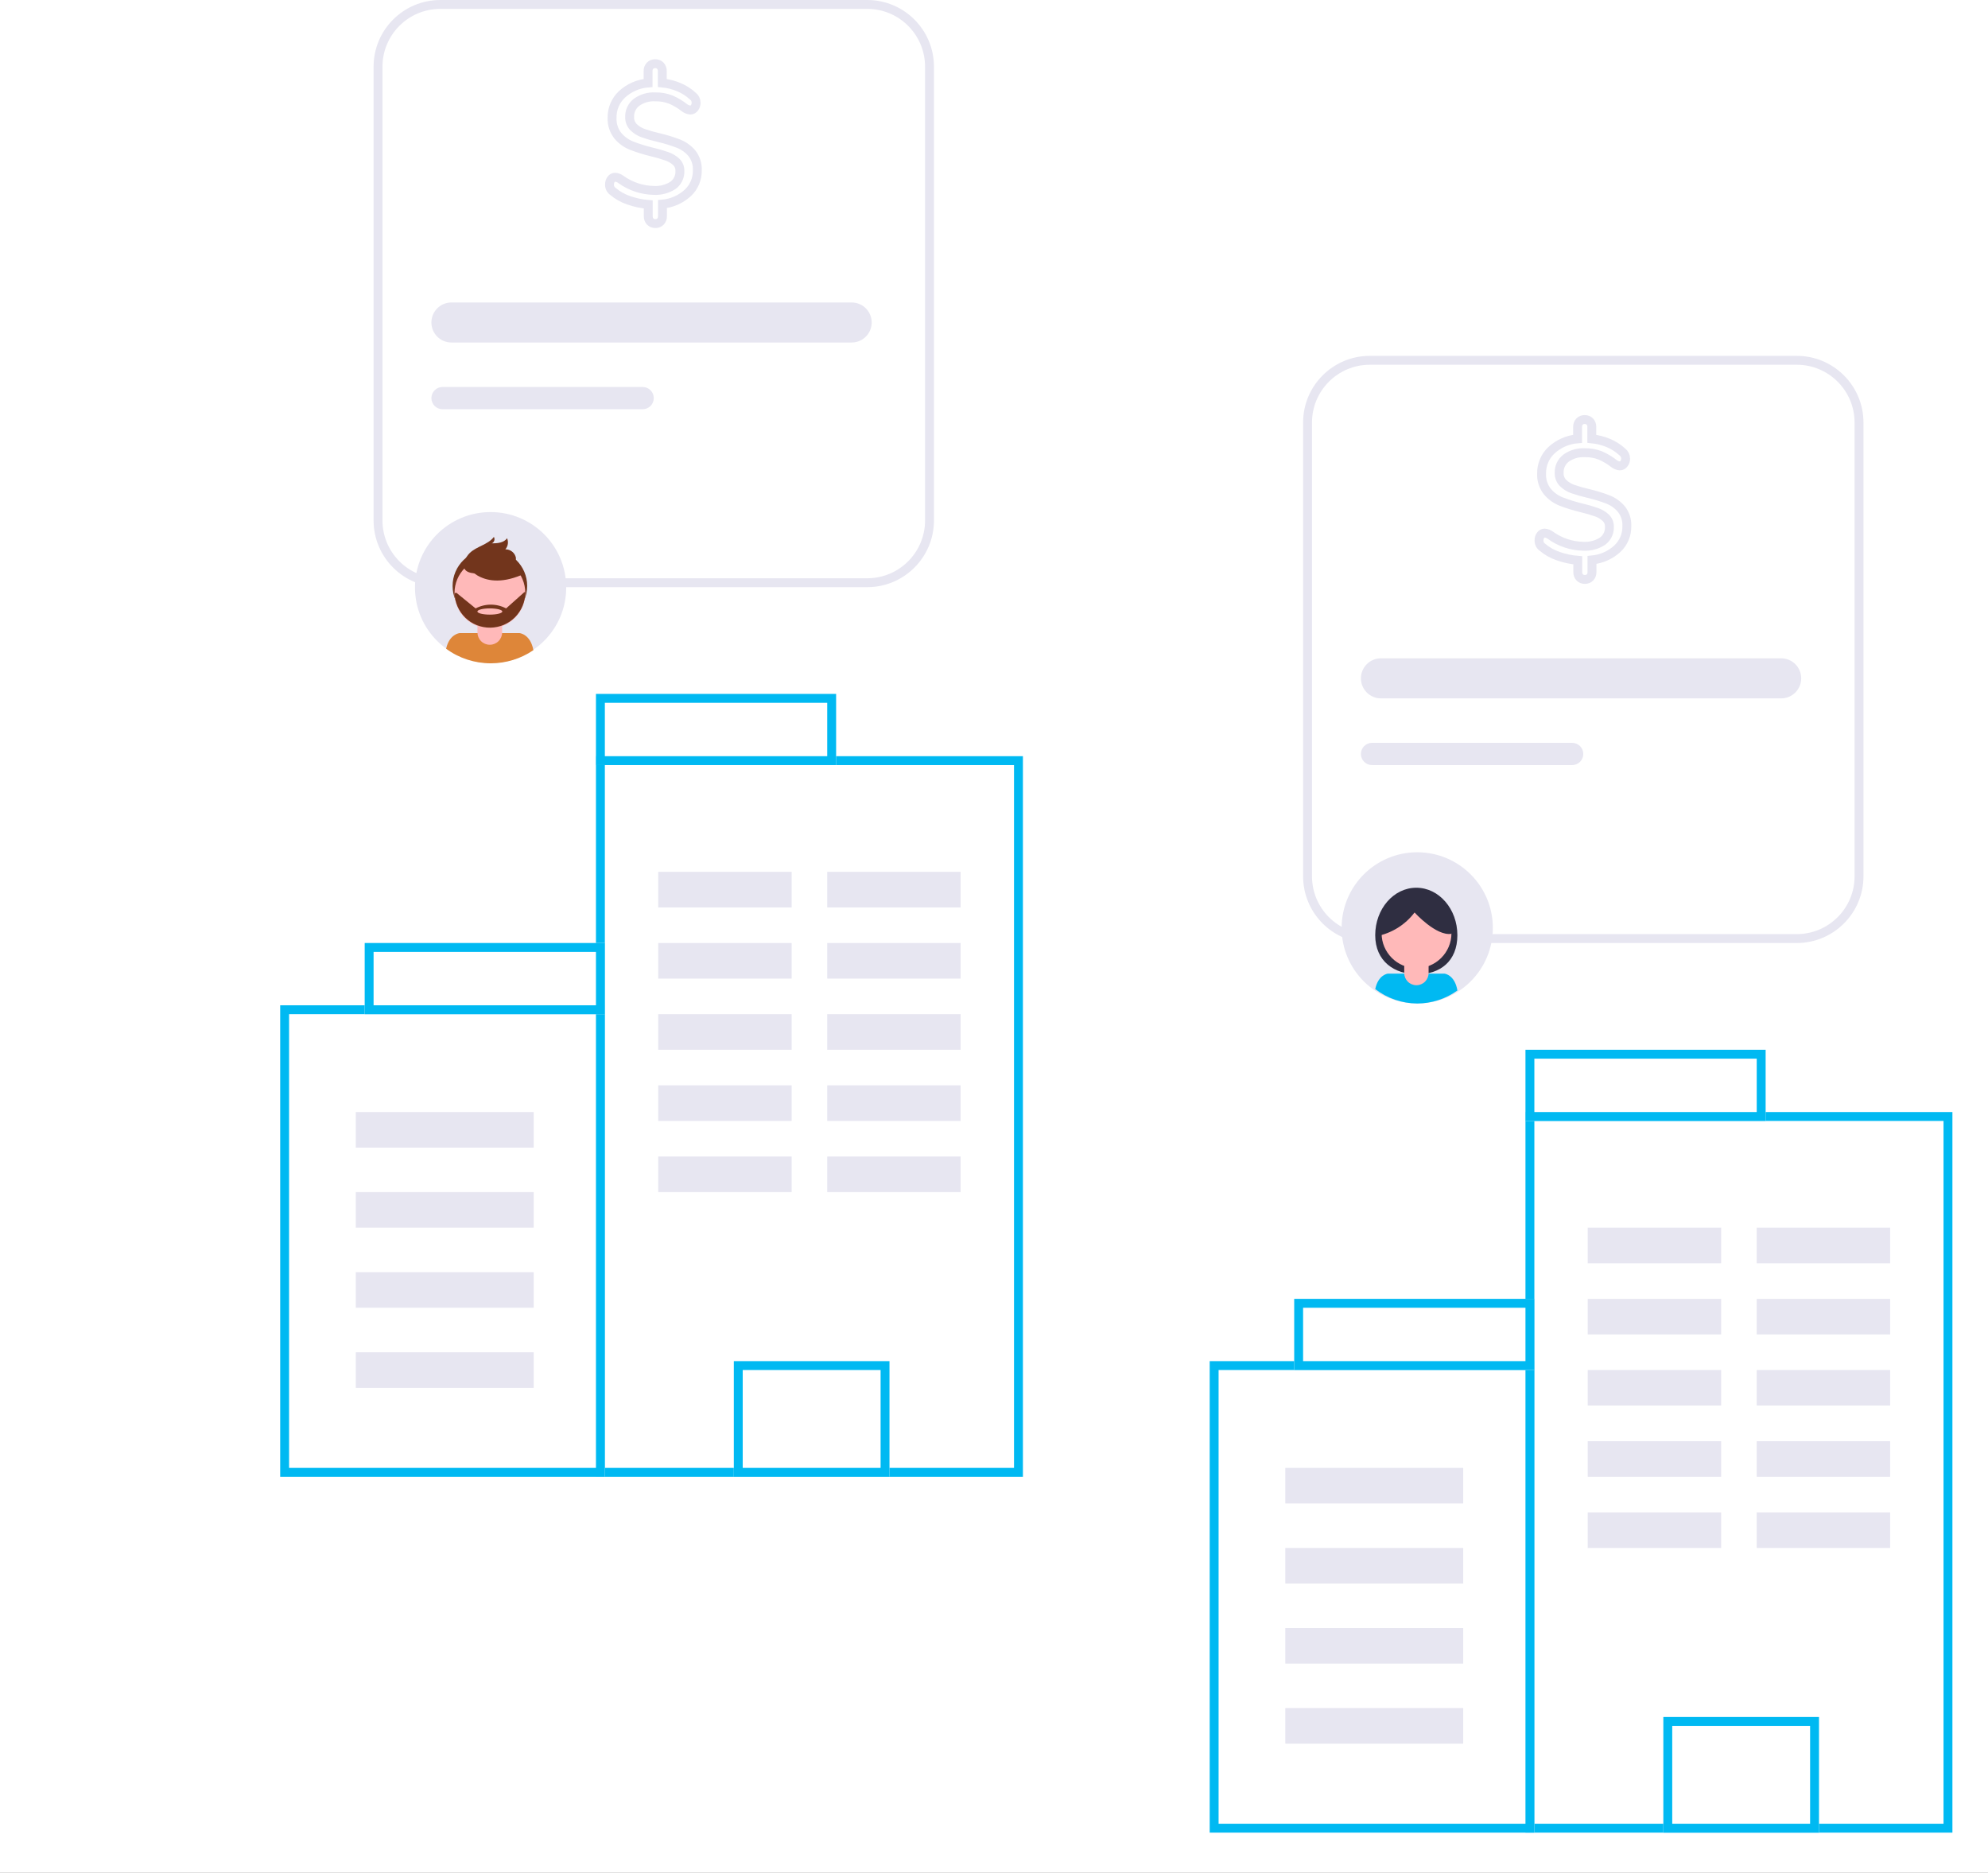 <svg width="447" height="421" viewBox="0 0 447 421" fill="none" xmlns="http://www.w3.org/2000/svg">
<rect x="0" y="0" width="447" height="421" fill="#808080" stroke="none"/>
<g clip-path="url(#clip0_1_573)">
<path d="M447 0H0V421H447V0Z" fill="white"/>
<path d="M404 80H308C299.716 80 293 86.716 293 95V197C293 205.284 299.716 212 308 212H404C412.284 212 419 205.284 419 197V95C419 86.716 412.284 80 404 80Z" fill="white"/>
<path d="M404 81H308C300.268 81 294 87.268 294 95V197C294 204.732 300.268 211 308 211H404C411.732 211 418 204.732 418 197V95C418 87.268 411.732 81 404 81Z" stroke="#E7E6F1" stroke-width="2"/>
<path d="M400.5 148H310.5C308.015 148 306 150.015 306 152.5C306 154.985 308.015 157 310.5 157H400.5C402.985 157 405 154.985 405 152.5C405 150.015 402.985 148 400.5 148Z" fill="#E7E6F1"/>
<path d="M353.5 167H308.5C307.119 167 306 168.119 306 169.5C306 170.881 307.119 172 308.5 172H353.5C354.881 172 356 170.881 356 169.5C356 168.119 354.881 167 353.5 167Z" fill="#E7E6F1"/>
<path d="M365.79 118.318C365.808 119.265 365.627 120.205 365.256 121.077C364.886 121.949 364.335 122.733 363.641 123.377C362.069 124.81 360.073 125.691 357.955 125.887V128.587C357.966 128.809 357.933 129.03 357.858 129.239C357.783 129.448 357.667 129.64 357.518 129.804C357.367 129.957 357.186 130.077 356.986 130.155C356.787 130.234 356.573 130.27 356.358 130.26C356.144 130.27 355.929 130.234 355.73 130.155C355.53 130.077 355.349 129.957 355.198 129.804C355.049 129.64 354.933 129.448 354.858 129.239C354.783 129.03 354.75 128.809 354.761 128.587V125.962C353.263 125.84 351.787 125.527 350.368 125.03C349.051 124.587 347.831 123.897 346.773 122.996C346.536 122.822 346.346 122.592 346.22 122.326C346.093 122.061 346.035 121.768 346.05 121.474C346.038 121.059 346.165 120.652 346.411 120.318C346.51 120.172 346.642 120.052 346.797 119.968C346.953 119.885 347.126 119.841 347.302 119.839C347.773 119.878 348.224 120.05 348.602 120.333C350.753 121.888 353.327 122.75 355.981 122.805C357.516 122.899 359.04 122.499 360.332 121.665C360.836 121.295 361.24 120.806 361.508 120.242C361.777 119.678 361.902 119.056 361.872 118.432C361.887 118.054 361.821 117.678 361.68 117.327C361.539 116.976 361.326 116.659 361.054 116.397C360.462 115.849 359.764 115.428 359.002 115.161C357.887 114.771 356.752 114.441 355.602 114.172C354.025 113.793 352.475 113.31 350.962 112.727C349.77 112.246 348.718 111.474 347.9 110.483C347.006 109.335 346.554 107.904 346.626 106.451C346.609 105.472 346.799 104.5 347.181 103.599C347.563 102.698 348.131 101.886 348.846 101.218C350.461 99.728 352.531 98.824 354.722 98.654V95.992C354.711 95.77 354.744 95.549 354.819 95.34C354.894 95.131 355.01 94.939 355.159 94.775C355.31 94.622 355.491 94.502 355.691 94.424C355.89 94.345 356.105 94.309 356.319 94.319C356.534 94.309 356.748 94.345 356.947 94.424C357.147 94.502 357.328 94.622 357.479 94.775C357.628 94.939 357.744 95.131 357.819 95.34C357.894 95.549 357.927 95.77 357.916 95.992V98.654C359.192 98.776 360.442 99.091 361.624 99.586C362.778 100.065 363.84 100.742 364.762 101.586C365 101.762 365.193 101.991 365.325 102.255C365.457 102.52 365.525 102.811 365.523 103.107C365.529 103.519 365.395 103.922 365.143 104.248C365.042 104.398 364.906 104.521 364.747 104.607C364.588 104.693 364.411 104.739 364.23 104.742C363.761 104.701 363.313 104.53 362.937 104.248C361.984 103.492 360.935 102.866 359.818 102.384C358.702 101.955 357.513 101.748 356.318 101.775C354.826 101.697 353.351 102.126 352.134 102.992C351.628 103.378 351.222 103.881 350.951 104.456C350.68 105.032 350.551 105.665 350.575 106.301C350.558 106.721 350.627 107.14 350.777 107.532C350.928 107.925 351.157 108.282 351.45 108.583C352.065 109.186 352.805 109.647 353.618 109.933C354.777 110.336 355.958 110.672 357.155 110.941C358.682 111.296 360.182 111.76 361.643 112.329C362.777 112.793 363.782 113.523 364.572 114.459C365.432 115.555 365.865 116.927 365.79 118.318V118.318Z" fill="white" stroke="#E7E6F1" stroke-width="2"/>
<path d="M318.664 225.601C328.053 225.601 335.664 217.99 335.664 208.601C335.664 199.212 328.053 191.601 318.664 191.601C309.275 191.601 301.664 199.212 301.664 208.601C301.664 217.99 309.275 225.601 318.664 225.601Z" fill="#E7E6F1"/>
<path d="M327.69 210.242C327.69 216.135 323.762 219.035 318.659 219.035C313.556 219.035 309.217 216.135 309.217 210.242C309.217 204.349 313.352 199.573 318.451 199.573C323.55 199.573 327.69 204.348 327.69 210.242Z" fill="#2F2E41"/>
<path d="M318.66 225.601C321.904 225.594 325.065 224.57 327.698 222.675C327.098 219.109 324.786 218.885 324.786 218.885H312.077C312.077 218.885 309.9 219.078 309.222 222.36C311.928 224.446 315.244 225.585 318.661 225.6L318.66 225.601Z" fill="#00B9F2"/>
<path d="M316.263 214.364H320.697C320.836 214.364 320.969 214.419 321.067 214.517C321.165 214.615 321.22 214.748 321.22 214.887V218.749C321.22 219.476 320.931 220.173 320.418 220.686C319.904 221.2 319.207 221.489 318.48 221.489V221.489C317.753 221.489 317.056 221.2 316.543 220.686C316.029 220.173 315.74 219.476 315.74 218.749V214.883C315.741 214.745 315.797 214.613 315.895 214.516C315.993 214.419 316.125 214.364 316.263 214.364V214.364Z" fill="#FFB9B9"/>
<path d="M318.503 217.655C322.84 217.655 326.356 214.139 326.356 209.802C326.356 205.465 322.84 201.949 318.503 201.949C314.166 201.949 310.65 205.465 310.65 209.802C310.65 214.139 314.166 217.655 318.503 217.655Z" fill="#FFB9B9"/>
<path d="M309.473 210.474C312.898 209.82 315.959 207.918 318.063 205.138C318.063 205.138 322.949 210.524 326.357 209.929C326.898 209.374 327.201 208.629 327.201 207.854C327.201 207.079 326.898 206.334 326.357 205.779C324.384 203.702 322.857 201.087 320.237 201.432C317.617 201.777 314.412 201.925 313.037 203.16C311.662 204.395 309.473 210.474 309.473 210.474Z" fill="#2F2E41"/>
<path d="M195 0H99C90.716 0 84 6.716 84 15V117C84 125.284 90.716 132 99 132H195C203.284 132 210 125.284 210 117V15C210 6.716 203.284 0 195 0Z" fill="white"/>
<path d="M195 1H99C91.268 1 85 7.268 85 15V117C85 124.732 91.268 131 99 131H195C202.732 131 209 124.732 209 117V15C209 7.268 202.732 1 195 1Z" stroke="#E7E6F1" stroke-width="2"/>
<path d="M191.5 68H101.5C99.015 68 97 70.015 97 72.5C97 74.985 99.015 77 101.5 77H191.5C193.985 77 196 74.985 196 72.5C196 70.015 193.985 68 191.5 68Z" fill="#E7E6F1"/>
<path d="M144.5 87H99.5C98.119 87 97 88.119 97 89.5C97 90.881 98.119 92 99.5 92H144.5C145.881 92 147 90.881 147 89.5C147 88.119 145.881 87 144.5 87Z" fill="#E7E6F1"/>
<path d="M156.79 38.318C156.808 39.265 156.627 40.205 156.256 41.077C155.886 41.949 155.335 42.733 154.641 43.377C153.069 44.809 151.073 45.691 148.955 45.887V48.587C148.966 48.809 148.933 49.03 148.858 49.239C148.783 49.448 148.667 49.64 148.518 49.804C148.367 49.957 148.186 50.077 147.986 50.155C147.787 50.234 147.573 50.27 147.358 50.26C147.144 50.27 146.929 50.234 146.73 50.155C146.53 50.077 146.349 49.957 146.198 49.804C146.049 49.64 145.933 49.448 145.858 49.239C145.783 49.03 145.75 48.809 145.761 48.587V45.962C144.263 45.84 142.787 45.527 141.368 45.03C140.051 44.587 138.831 43.897 137.773 42.996C137.536 42.822 137.346 42.592 137.22 42.326C137.093 42.061 137.035 41.768 137.05 41.474C137.038 41.059 137.165 40.652 137.411 40.318C137.51 40.172 137.642 40.052 137.797 39.968C137.953 39.885 138.126 39.841 138.302 39.839C138.773 39.878 139.224 40.05 139.602 40.333C141.753 41.888 144.327 42.75 146.981 42.805C148.516 42.899 150.04 42.499 151.332 41.665C151.836 41.295 152.24 40.806 152.508 40.242C152.777 39.678 152.902 39.056 152.872 38.432C152.887 38.054 152.821 37.678 152.68 37.327C152.539 36.977 152.326 36.66 152.054 36.397C151.462 35.849 150.764 35.428 150.002 35.161C148.887 34.771 147.752 34.441 146.602 34.172C145.025 33.793 143.475 33.31 141.962 32.727C140.77 32.245 139.718 31.474 138.9 30.483C138.006 29.335 137.554 27.904 137.626 26.451C137.609 25.472 137.799 24.5 138.181 23.599C138.563 22.698 139.131 21.887 139.846 21.218C141.461 19.727 143.531 18.824 145.722 18.654V15.992C145.711 15.77 145.744 15.549 145.819 15.34C145.894 15.131 146.01 14.939 146.159 14.775C146.31 14.622 146.491 14.502 146.691 14.424C146.89 14.345 147.105 14.309 147.319 14.319C147.534 14.309 147.748 14.345 147.947 14.424C148.147 14.502 148.328 14.622 148.479 14.775C148.628 14.939 148.744 15.131 148.819 15.34C148.894 15.549 148.927 15.77 148.916 15.992V18.654C150.192 18.776 151.442 19.091 152.624 19.586C153.778 20.065 154.84 20.742 155.762 21.586C156 21.762 156.193 21.991 156.325 22.255C156.457 22.52 156.525 22.811 156.523 23.107C156.529 23.519 156.395 23.922 156.143 24.248C156.042 24.398 155.906 24.521 155.747 24.607C155.588 24.693 155.411 24.739 155.23 24.742C154.761 24.701 154.313 24.53 153.937 24.248C152.984 23.492 151.935 22.866 150.818 22.384C149.702 21.955 148.513 21.748 147.318 21.775C145.826 21.697 144.351 22.126 143.134 22.992C142.628 23.378 142.222 23.881 141.951 24.456C141.68 25.032 141.551 25.665 141.575 26.301C141.558 26.721 141.627 27.14 141.777 27.532C141.928 27.925 142.157 28.282 142.45 28.583C143.065 29.186 143.805 29.647 144.618 29.933C145.777 30.336 146.958 30.672 148.155 30.941C149.682 31.296 151.182 31.76 152.643 32.329C153.777 32.793 154.782 33.523 155.572 34.459C156.432 35.555 156.865 36.927 156.79 38.318V38.318Z" fill="white" stroke="#E7E6F1" stroke-width="2"/>
<path d="M110.31 149.051C119.699 149.051 127.31 141.455 127.31 132.086C127.31 122.716 119.699 115.121 110.31 115.121C100.921 115.121 93.31 122.716 93.31 132.086C93.31 141.455 100.921 149.051 110.31 149.051Z" fill="#E7E6F1"/>
<path d="M110.337 149.121C113.758 149.123 117.101 148.094 119.929 146.169C119.287 142.556 116.837 142.33 116.837 142.33H103.343C103.343 142.33 101.032 142.53 100.311 145.851C103.223 147.973 106.733 149.118 110.337 149.121Z" fill="#DE8639"/>
<path d="M110.15 139.97C114.781 139.97 118.535 136.281 118.535 131.731C118.535 127.181 114.781 123.492 110.15 123.492C105.519 123.492 101.765 127.181 101.765 131.731C101.765 136.281 105.519 139.97 110.15 139.97Z" fill="#72351C"/>
<path d="M107.884 137.734H112.376C112.517 137.734 112.651 137.79 112.751 137.889C112.85 137.989 112.906 138.123 112.906 138.264V142.176C112.906 142.912 112.613 143.618 112.093 144.139C111.572 144.659 110.866 144.952 110.13 144.952V144.952C109.394 144.952 108.688 144.659 108.167 144.139C107.646 143.618 107.354 142.912 107.354 142.176V138.264C107.354 138.123 107.41 137.989 107.509 137.889C107.609 137.79 107.743 137.734 107.884 137.734V137.734Z" fill="#FFB9B9"/>
<path d="M110.154 141.26C114.547 141.26 118.109 137.698 118.109 133.305C118.109 128.912 114.547 125.35 110.154 125.35C105.761 125.35 102.199 128.912 102.199 133.305C102.199 137.698 105.761 141.26 110.154 141.26Z" fill="#FFB9B9"/>
<path d="M104.424 126.425C104.424 126.425 107.776 133.232 117.235 129.277L115.035 125.822L111.135 124.422L104.424 126.425Z" fill="#72351C"/>
<path d="M104.45 126.194C104.68 125.493 105.075 124.857 105.602 124.34C107.168 122.804 109.733 122.466 111.05 120.704C111.122 120.829 111.166 120.967 111.181 121.11C111.196 121.253 111.18 121.397 111.136 121.534C111.091 121.671 111.019 121.797 110.923 121.904C110.827 122.011 110.709 122.096 110.578 122.155C111.837 122.155 113.3 122.036 114.014 121.003C114.193 121.412 114.251 121.863 114.183 122.305C114.115 122.746 113.923 123.159 113.63 123.495C114.189 123.485 114.733 123.672 115.168 124.023C115.603 124.374 115.901 124.867 116.01 125.415C116.01 125.789 115.915 126.156 115.736 126.484C115.556 126.811 115.296 127.088 114.981 127.289C114.345 127.678 113.64 127.939 112.904 128.057C110.75 128.54 103.068 130.494 104.45 126.194Z" fill="#72351C"/>
<path d="M118.109 133.122H117.898L113.798 136.777C112.74 136.222 111.564 135.932 110.37 135.932C109.175 135.932 107.999 136.222 106.941 136.777L102.641 133.277L102.207 133.331C102.254 135.427 103.126 137.42 104.634 138.877C106.142 140.333 108.164 141.136 110.261 141.109C112.358 141.083 114.359 140.23 115.83 138.736C117.301 137.242 118.123 135.228 118.117 133.131L118.109 133.122ZM110.143 138.174C108.607 138.174 107.343 137.859 107.343 137.474C107.343 137.089 108.598 136.774 110.143 136.774C111.688 136.774 112.943 137.089 112.943 137.474C112.943 137.859 111.688 138.174 110.143 138.174Z" fill="#72351C"/>
<path d="M439 250H343V412H439V250Z" fill="white"/>
<path d="M438 251H344V411H438V251Z" stroke="#00B9F2" stroke-width="2"/>
<path d="M345 306H272V412H345V306Z" fill="white"/>
<path d="M344 307H273V411H344V307Z" stroke="#00B9F2" stroke-width="2"/>
<path d="M409 386H374V412H409V386Z" fill="white"/>
<path d="M408 387H375V411H408V387Z" stroke="#00B9F2" stroke-width="2"/>
<path d="M387 276H357V284H387V276Z" fill="#E7E6F1"/>
<path d="M425 276H395V284H425V276Z" fill="#E7E6F1"/>
<path d="M387 292H357V300H387V292Z" fill="#E7E6F1"/>
<path d="M425 292H395V300H425V292Z" fill="#E7E6F1"/>
<path d="M387 308H357V316H387V308Z" fill="#E7E6F1"/>
<path d="M425 308H395V316H425V308Z" fill="#E7E6F1"/>
<path d="M387 324H357V332H387V324Z" fill="#E7E6F1"/>
<path d="M425 324H395V332H425V324Z" fill="#E7E6F1"/>
<path d="M387 340H357V348H387V340Z" fill="#E7E6F1"/>
<path d="M425 340H395V348H425V340Z" fill="#E7E6F1"/>
<path d="M329 330H289V338H329V330Z" fill="#E7E6F1"/>
<path d="M329 348H289V356H329V348Z" fill="#E7E6F1"/>
<path d="M329 366H289V374H329V366Z" fill="#E7E6F1"/>
<path d="M329 384H289V392H329V384Z" fill="#E7E6F1"/>
<path d="M345 292H291V308H345V292Z" fill="white"/>
<path d="M344 293H292V307H344V293Z" stroke="#00B9F2" stroke-width="2"/>
<path d="M397 236H343V252H397V236Z" fill="white"/>
<path d="M396 237H344V251H396V237Z" stroke="#00B9F2" stroke-width="2"/>
<path d="M230 170H134V332H230V170Z" fill="white"/>
<path d="M229 171H135V331H229V171Z" stroke="#00B9F2" stroke-width="2"/>
<path d="M136 226H63V332H136V226Z" fill="white"/>
<path d="M135 227H64V331H135V227Z" stroke="#00B9F2" stroke-width="2"/>
<path d="M200 306H165V332H200V306Z" fill="white"/>
<path d="M199 307H166V331H199V307Z" stroke="#00B9F2" stroke-width="2"/>
<path d="M178 196H148V204H178V196Z" fill="#E7E6F1"/>
<path d="M216 196H186V204H216V196Z" fill="#E7E6F1"/>
<path d="M178 212H148V220H178V212Z" fill="#E7E6F1"/>
<path d="M216 212H186V220H216V212Z" fill="#E7E6F1"/>
<path d="M178 228H148V236H178V228Z" fill="#E7E6F1"/>
<path d="M216 228H186V236H216V228Z" fill="#E7E6F1"/>
<path d="M178 244H148V252H178V244Z" fill="#E7E6F1"/>
<path d="M216 244H186V252H216V244Z" fill="#E7E6F1"/>
<path d="M178 260H148V268H178V260Z" fill="#E7E6F1"/>
<path d="M216 260H186V268H216V260Z" fill="#E7E6F1"/>
<path d="M120 250H80V258H120V250Z" fill="#E7E6F1"/>
<path d="M120 268H80V276H120V268Z" fill="#E7E6F1"/>
<path d="M120 286H80V294H120V286Z" fill="#E7E6F1"/>
<path d="M120 304H80V312H120V304Z" fill="#E7E6F1"/>
<path d="M136 212H82V228H136V212Z" fill="white"/>
<path d="M135 213H83V227H135V213Z" stroke="#00B9F2" stroke-width="2"/>
<path d="M188 156H134V172H188V156Z" fill="white"/>
<path d="M187 157H135V171H187V157Z" stroke="#00B9F2" stroke-width="2"/>
</g>
<defs>
<clipPath id="clip0_1_573">
<rect width="447" height="421" fill="white"/>
</clipPath>
</defs>
</svg>
